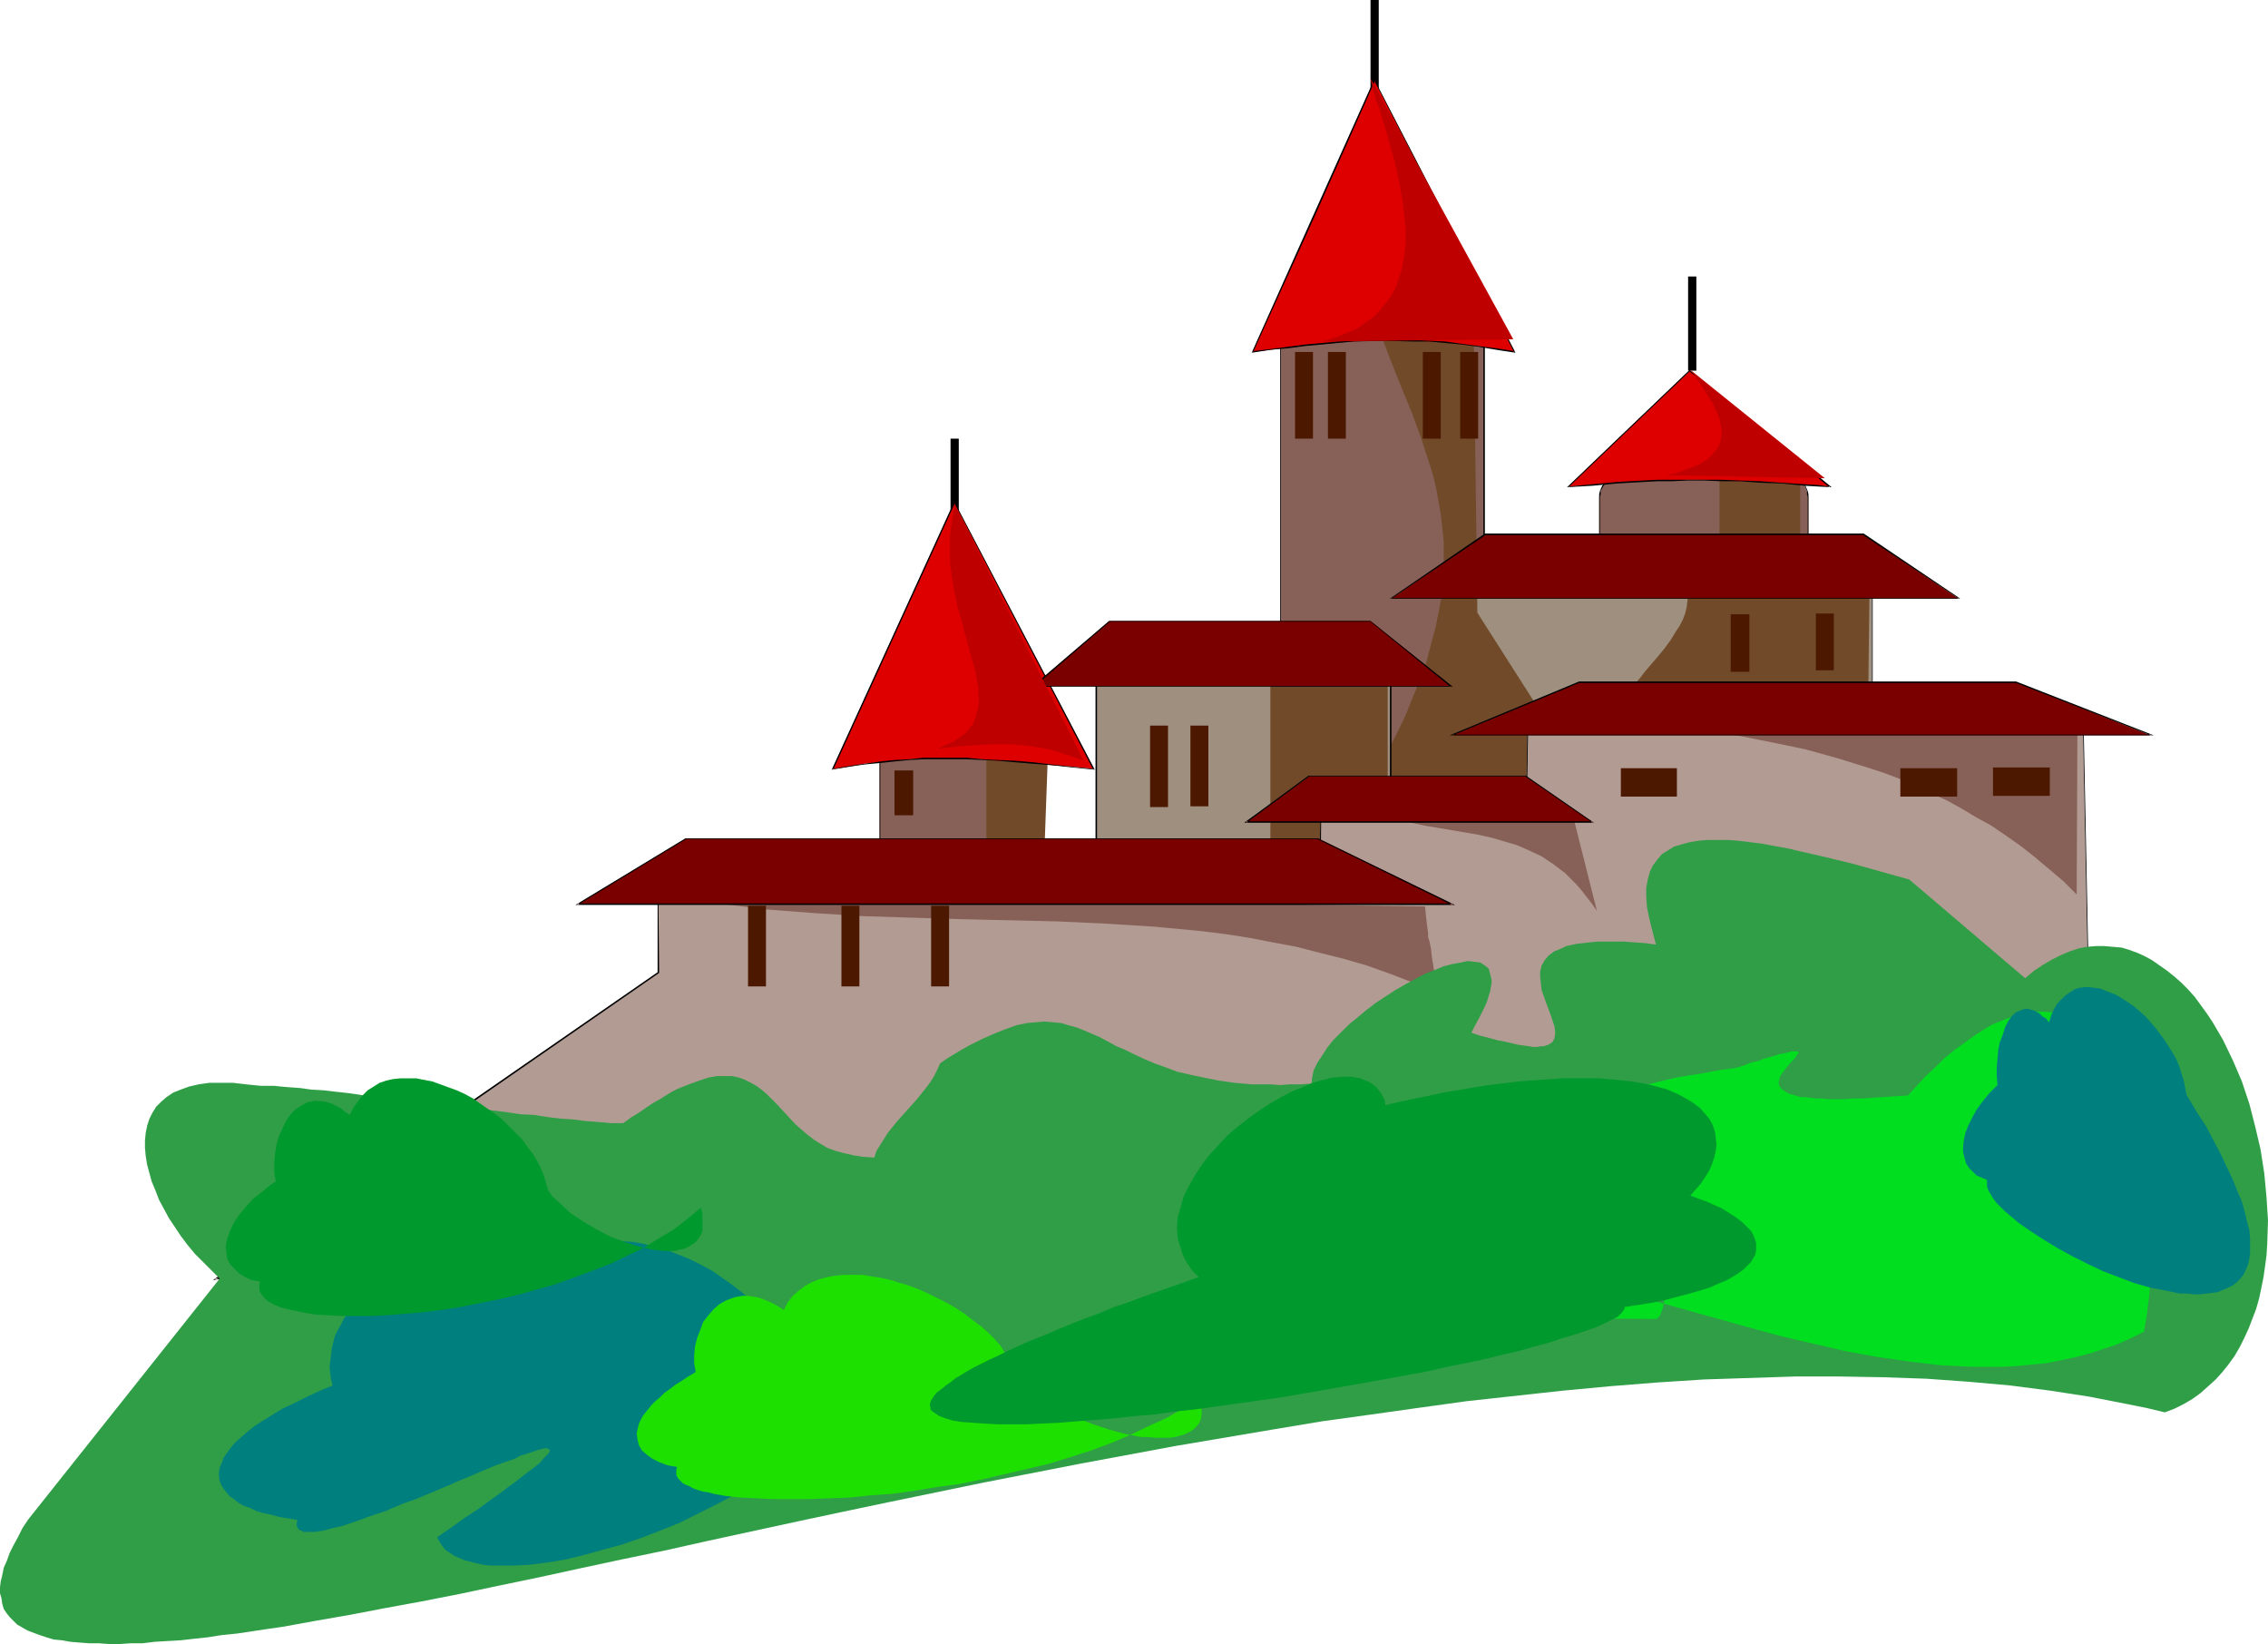 <?xml version="1.0" encoding="UTF-8" standalone="no"?>
<svg
   version="1.0"
   width="129.766mm"
   height="94.055mm"
   id="svg68"
   sodipodi:docname="Castle 51.wmf"
   xmlns:inkscape="http://www.inkscape.org/namespaces/inkscape"
   xmlns:sodipodi="http://sodipodi.sourceforge.net/DTD/sodipodi-0.dtd"
   xmlns="http://www.w3.org/2000/svg"
   xmlns:svg="http://www.w3.org/2000/svg">
  <sodipodi:namedview
     id="namedview68"
     pagecolor="#ffffff"
     bordercolor="#000000"
     borderopacity="0.25"
     inkscape:showpageshadow="2"
     inkscape:pageopacity="0.0"
     inkscape:pagecheckerboard="0"
     inkscape:deskcolor="#d1d1d1"
     inkscape:document-units="mm" />
  <defs
     id="defs1">
    <pattern
       id="WMFhbasepattern"
       patternUnits="userSpaceOnUse"
       width="6"
       height="6"
       x="0"
       y="0" />
  </defs>
  <path
     style="fill:#000000;fill-opacity:1;fill-rule:evenodd;stroke:none"
     d="M 298.152,20.36 V 0 h -1.778 v 20.36 z"
     id="path1" />
  <path
     style="fill:#000000;fill-opacity:1;fill-rule:evenodd;stroke:none"
     d="M 207.333,115.21 V 94.85 h -1.778 v 20.36 z"
     id="path2" />
  <path
     style="fill:#000000;fill-opacity:1;fill-rule:evenodd;stroke:none"
     d="M 366.832,80.146 V 59.786 h -1.778 v 20.36 z"
     id="path3" />
  <path
     style="fill:#876157;fill-opacity:1;fill-rule:evenodd;stroke:none"
     d="m 276.982,66.734 h 43.955 V 204.727 h -43.955 z"
     id="path4" />
  <path
     style="fill:#000000;fill-opacity:1;fill-rule:evenodd;stroke:none"
     d="m 276.982,66.734 v 0.162 h 43.955 l -0.162,-0.162 V 204.727 l 0.162,-0.162 h -43.955 v 0.162 -137.993 h -0.162 V 204.889 h 44.278 V 66.734 h -44.278 z"
     id="path5" />
  <path
     style="fill:#9e8f7f;fill-opacity:1;fill-rule:evenodd;stroke:none"
     d="m 315.604,126.197 h 89.203 v 59.463 h -89.203 z"
     id="path6" />
  <path
     style="fill:#000000;fill-opacity:1;fill-rule:evenodd;stroke:none"
     d="m 315.766,126.197 -0.162,0.162 h 89.203 v -0.162 59.463 -0.162 h -89.203 l 0.162,0.162 v -59.463 l -0.162,-0.162 v 59.786 h 89.365 v -59.786 h -89.365 z"
     id="path7" />
  <path
     style="fill:#876157;fill-opacity:1;fill-rule:evenodd;stroke:none"
     d="m 355.196,101.152 h 26.664 l 1.778,0.162 1.778,0.323 1.454,0.646 1.454,0.808 1.131,0.808 0.808,1.131 0.485,1.131 0.162,0.646 0.162,0.646 v 12.442 l -0.162,0.646 -0.162,0.646 -0.485,1.131 -0.808,1.131 -1.131,0.97 -1.454,0.646 -1.454,0.646 -1.778,0.323 -1.778,0.162 H 355.196 l -1.939,-0.162 -1.616,-0.323 -1.616,-0.646 -1.454,-0.646 -1.131,-0.97 -0.808,-1.131 -0.485,-1.131 -0.162,-0.646 -0.162,-0.646 v -12.442 l 0.162,-0.646 0.162,-0.646 0.485,-1.131 0.808,-1.131 1.131,-0.808 1.454,-0.808 1.616,-0.646 1.616,-0.323 z"
     id="path8" />
  <path
     style="fill:#000000;fill-opacity:1;fill-rule:evenodd;stroke:none"
     d="m 355.196,101.313 h 26.664 l 1.778,0.162 1.778,0.323 h -0.162 l 1.616,0.646 1.454,0.646 0.97,0.97 v 0 l 0.97,0.97 0.485,1.131 v 0 0.646 l 0.162,0.646 v 12.442 l -0.162,0.646 v 0.646 0 l -0.485,1.131 -0.97,0.97 v 0 l -0.97,0.97 -1.454,0.646 -1.616,0.646 h 0.162 l -1.778,0.323 -1.778,0.162 H 355.196 l -1.939,-0.162 -1.616,-0.323 v 0 l -1.616,-0.646 -1.293,-0.646 -1.131,-0.97 v 0 l -0.808,-0.97 -0.646,-1.131 v 0 -0.646 l -0.162,-0.646 v -12.442 l 0.162,-0.646 v -0.646 0 l 0.646,-1.131 0.808,-0.97 v 0 l 1.131,-0.97 1.293,-0.646 1.616,-0.646 v 0 l 1.616,-0.323 1.939,-0.162 v -0.323 l -1.939,0.162 -1.616,0.485 h -0.162 l -1.616,0.485 -1.293,0.808 -1.131,0.97 -0.97,1.131 -0.485,1.131 -0.162,0.646 v 0.646 12.442 0.646 l 0.162,0.646 0.485,1.293 0.97,0.97 1.131,1.131 1.293,0.646 1.616,0.485 h 0.162 l 1.616,0.485 1.939,0.162 h 26.664 l 1.778,-0.162 1.778,-0.485 v 0 l 1.616,-0.485 1.293,-0.646 1.131,-0.97 0.162,-0.162 0.808,-0.97 0.485,-1.293 0.162,-0.646 v -0.646 -12.442 -0.646 l -0.162,-0.646 -0.485,-1.131 -0.97,-1.131 -1.131,-0.97 -1.293,-0.808 -1.616,-0.485 v 0 l -1.778,-0.485 -1.778,-0.162 H 355.196 Z"
     id="path9" />
  <path
     style="fill:#876157;fill-opacity:1;fill-rule:evenodd;stroke:none"
     d="m 190.203,154.959 h 35.229 v 53.808 h -35.229 z"
     id="path10" />
  <path
     style="fill:#000000;fill-opacity:1;fill-rule:evenodd;stroke:none"
     d="m 190.365,154.959 -0.162,0.162 h 35.229 l -0.162,-0.162 v 53.808 l 0.162,-0.162 h -35.229 l 0.162,0.162 v -53.808 h -0.162 v 53.808 h 35.229 v -53.808 h -35.229 z"
     id="path11" />
  <path
     style="fill:#704a29;fill-opacity:1;fill-rule:evenodd;stroke:none"
     d="m 213.312,159.807 h 13.413 l -0.808,22.46 h -12.605 z"
     id="path12" />
  <path
     style="fill:#de0000;fill-opacity:1;fill-rule:evenodd;stroke:none"
     d="m 180.022,166.27 3.555,-0.485 3.394,-0.646 3.394,-0.323 3.07,-0.323 3.232,-0.323 3.07,-0.162 h 6.141 3.232 l 3.232,0.162 3.555,0.323 3.555,0.162 3.878,0.323 4.202,0.485 4.363,0.323 4.686,0.485 -30.219,-57.686 z"
     id="path13" />
  <path
     style="fill:#000000;fill-opacity:1;fill-rule:evenodd;stroke:none"
     d="m 179.861,166.432 3.717,-0.646 3.394,-0.485 3.394,-0.323 3.07,-0.323 3.232,-0.323 3.07,-0.162 h 6.141 3.232 l 3.232,0.162 3.555,0.162 3.555,0.323 3.878,0.323 4.202,0.323 4.363,0.485 4.848,0.485 -30.381,-58.009 -26.502,58.009 h 0.323 l 26.341,-57.686 h -0.162 l 30.058,57.686 0.162,-0.162 -4.686,-0.485 -4.363,-0.485 -4.202,-0.485 -3.878,-0.323 -3.555,-0.162 -3.555,-0.162 -3.232,-0.323 h -3.232 -6.141 l -3.07,0.323 -3.232,0.162 -3.07,0.323 -3.394,0.485 -3.394,0.485 -3.555,0.646 0.162,0.162 z"
     id="path14" />
  <path
     style="fill:#704a29;fill-opacity:1;fill-rule:evenodd;stroke:none"
     d="m 318.675,70.128 -22.301,-3.878 2.262,6.14 2.262,5.979 2.262,5.655 1.131,2.747 1.131,2.747 1.939,5.332 1.778,5.494 0.808,2.585 0.646,2.747 0.485,2.747 0.485,2.747 0.323,2.909 0.323,2.909 v 2.909 3.07 l -0.162,3.07 -0.323,3.07 -0.646,3.393 -0.646,3.232 -0.97,3.555 -0.97,3.716 -1.293,3.716 -1.616,3.878 -1.616,4.04 -1.939,4.04 -2.262,4.363 -2.424,4.524 46.379,2.909 -24.24,-37.972 z"
     id="path15" />
  <path
     style="fill:#9e8f7f;fill-opacity:1;fill-rule:evenodd;stroke:none"
     d="m 237.067,144.133 h 63.67 v 51.222 h -63.67 z"
     id="path16" />
  <path
     style="fill:#000000;fill-opacity:1;fill-rule:evenodd;stroke:none"
     d="m 237.229,144.133 -0.162,0.162 h 63.67 l -0.162,-0.162 v 51.222 l 0.162,-0.162 h -63.67 l 0.162,0.162 v -51.222 h -0.323 v 51.222 h 63.994 v -51.222 h -63.994 z"
     id="path17" />
  <path
     style="fill:#704a29;fill-opacity:1;fill-rule:evenodd;stroke:none"
     d="m 365.054,127.005 v 1.454 l -0.162,1.616 -0.162,1.293 -0.323,1.293 -0.485,1.293 -0.646,1.293 -0.97,1.454 -0.97,1.616 -1.293,1.777 -1.454,1.777 -0.97,1.131 -0.97,1.131 -0.97,1.131 -0.97,1.293 -1.293,1.454 -0.485,0.646 -0.646,0.646 -1.454,1.616 -1.293,1.616 -1.616,1.616 -0.808,0.97 -0.808,0.97 -1.616,1.939 -1.939,2.101 61.246,-9.695 0.323,-26.661 z"
     id="path18" />
  <path
     style="fill:#704a29;fill-opacity:1;fill-rule:evenodd;stroke:none"
     d="m 371.841,103.252 h 17.453 v 12.765 h -17.453 z"
     id="path19" />
  <path
     style="fill:#7a0000;fill-opacity:1;fill-rule:evenodd;stroke:none"
     d="m 300.899,129.429 20.362,-13.896 h 81.608 l 20.685,13.896 z"
     id="path20" />
  <path
     style="fill:#000000;fill-opacity:1;fill-rule:evenodd;stroke:none"
     d="m 300.899,129.267 v 0.162 l 20.362,-13.735 v 0 h 81.608 v 0 l 20.685,13.735 v -0.162 H 300.899 l -0.323,0.162 h 123.301 l -20.846,-14.058 h -81.931 l -20.523,14.058 z"
     id="path21" />
  <path
     style="fill:#704a29;fill-opacity:1;fill-rule:evenodd;stroke:none"
     d="m 274.72,148.011 h 25.371 v 35.064 h -25.371 z"
     id="path22" />
  <path
     style="fill:#7a0000;fill-opacity:1;fill-rule:evenodd;stroke:none"
     d="m 223.493,148.334 16.483,-14.058 h 56.398 l 17.453,14.058 z"
     id="path23" />
  <path
     style="fill:#000000;fill-opacity:1;fill-rule:evenodd;stroke:none"
     d="m 223.493,148.334 0.162,0.162 16.322,-14.058 v 0 h 56.398 v 0 l 17.291,14.058 0.162,-0.162 h -90.334 l -0.323,0.162 h 90.981 l -17.776,-14.219 h -56.56 l -16.645,14.219 z"
     id="path24" />
  <path
     style="fill:#4c1900;fill-opacity:1;fill-rule:evenodd;stroke:none"
     d="m 161.923,202.627 h -4.04 v 12.442 h 4.04 z"
     id="path25" />
  <path
     style="fill:#4c1900;fill-opacity:1;fill-rule:evenodd;stroke:none"
     d="m 260.337,202.627 h -3.878 v 12.442 h 3.878 z"
     id="path26" />
  <path
     style="fill:#4c1900;fill-opacity:1;fill-rule:evenodd;stroke:none"
     d="m 396.566,132.661 h -3.878 v 12.28 h 3.878 z"
     id="path27" />
  <path
     style="fill:#4c1900;fill-opacity:1;fill-rule:evenodd;stroke:none"
     d="m 378.305,132.822 h -4.04 v 12.442 h 4.04 z"
     id="path28" />
  <path
     style="fill:#4c1900;fill-opacity:1;fill-rule:evenodd;stroke:none"
     d="m 252.581,156.898 h -3.878 v 17.613 h 3.878 z"
     id="path29" />
  <path
     style="fill:#4c1900;fill-opacity:1;fill-rule:evenodd;stroke:none"
     d="m 261.307,156.898 h -3.878 v 17.451 h 3.878 z"
     id="path30" />
  <path
     style="fill:#4c1900;fill-opacity:1;fill-rule:evenodd;stroke:none"
     d="m 197.475,166.593 h -4.04 v 9.695 h 4.04 z"
     id="path31" />
  <path
     style="fill:#4c1900;fill-opacity:1;fill-rule:evenodd;stroke:none"
     d="m 191.819,202.627 h -3.878 v 12.442 h 3.878 z"
     id="path32" />
  <path
     style="fill:#4c1900;fill-opacity:1;fill-rule:evenodd;stroke:none"
     d="m 174.366,202.627 h -3.878 v 12.442 h 3.878 z"
     id="path33" />
  <path
     style="fill:#4c1900;fill-opacity:1;fill-rule:evenodd;stroke:none"
     d="m 283.931,76.106 h -3.878 v 18.744 h 3.878 z"
     id="path34" />
  <path
     style="fill:#4c1900;fill-opacity:1;fill-rule:evenodd;stroke:none"
     d="m 291.041,76.106 h -3.878 v 18.744 h 3.878 z"
     id="path35" />
  <path
     style="fill:#4c1900;fill-opacity:1;fill-rule:evenodd;stroke:none"
     d="m 311.564,76.106 h -3.878 v 18.744 h 3.878 z"
     id="path36" />
  <path
     style="fill:#4c1900;fill-opacity:1;fill-rule:evenodd;stroke:none"
     d="m 319.644,76.106 h -3.878 v 18.744 h 3.878 z"
     id="path37" />
  <path
     style="fill:#de0000;fill-opacity:1;fill-rule:evenodd;stroke:none"
     d="m 270.841,76.106 4.04,-0.485 3.717,-0.485 3.717,-0.485 3.555,-0.323 3.394,-0.323 3.394,-0.162 6.464,-0.323 6.626,0.162 3.394,0.162 3.394,0.162 3.555,0.485 3.555,0.323 3.878,0.646 4.04,0.646 -30.381,-58.817 -13.09,29.408 z"
     id="path38" />
  <path
     style="fill:#000000;fill-opacity:1;fill-rule:evenodd;stroke:none"
     d="m 270.68,76.268 4.202,-0.646 3.717,-0.323 3.717,-0.485 3.555,-0.323 3.394,-0.323 3.394,-0.323 6.464,-0.162 6.626,0.162 h 3.394 l 3.394,0.323 3.555,0.323 3.555,0.485 3.878,0.646 4.202,0.646 -30.542,-59.14 -13.251,29.57 -13.251,29.57 0.323,-0.162 13.251,-29.247 13.09,-29.408 h -0.162 l 30.219,58.655 0.162,-0.162 -4.04,-0.646 -3.878,-0.485 -3.555,-0.485 -3.555,-0.485 -3.394,-0.162 -3.394,-0.162 h -6.626 l -6.464,0.162 -3.394,0.162 -3.394,0.323 -3.555,0.323 -3.717,0.485 -3.717,0.485 -4.04,0.485 0.162,0.162 z"
     id="path39" />
  <path
     style="fill:#bf0000;fill-opacity:1;fill-rule:evenodd;stroke:none"
     d="m 296.374,16.966 0.323,1.454 0.323,1.454 0.323,0.808 0.162,0.808 0.646,1.616 1.131,3.716 1.131,3.878 1.131,4.04 0.97,4.363 0.808,4.363 0.485,4.363 0.162,2.101 v 2.262 l -0.162,2.101 -0.323,1.939 -0.323,1.939 -0.646,1.939 -0.646,1.939 -0.97,1.777 -1.131,1.616 -1.293,1.616 -1.454,1.454 -1.778,1.293 -1.939,1.293 -2.262,0.97 -2.424,0.97 -2.747,0.808 41.37,-0.485 z"
     id="path40" />
  <path
     style="fill:#de0000;fill-opacity:1;fill-rule:evenodd;stroke:none"
     d="m 339.198,105.191 5.171,-0.323 5.333,-0.485 2.747,-0.162 2.909,-0.162 3.07,-0.162 h 3.07 l 3.394,-0.162 h 3.555 l 3.878,0.162 4.04,0.162 4.363,0.162 4.525,0.162 5.01,0.485 2.747,0.162 2.747,0.162 -30.381,-25.046 -13.09,12.442 z"
     id="path41" />
  <path
     style="fill:#000000;fill-opacity:1;fill-rule:evenodd;stroke:none"
     d="m 338.875,105.353 5.494,-0.323 5.333,-0.485 2.747,-0.162 2.909,-0.162 3.07,-0.162 h 3.07 l 3.394,-0.162 h 3.555 l 3.878,0.162 h 4.04 l 4.363,0.323 4.525,0.162 5.01,0.485 2.747,0.162 3.07,0.162 -30.704,-25.369 -26.502,25.369 h 0.323 l 26.341,-25.207 -0.162,0.162 30.219,25.046 0.162,-0.162 -2.747,-0.323 -2.747,-0.162 -5.01,-0.323 -4.525,-0.323 -4.363,-0.162 -4.04,-0.162 h -3.878 -3.555 -3.394 -3.07 l -3.07,0.162 -2.909,0.162 -2.747,0.162 -5.333,0.485 -5.171,0.485 v 0.162 z"
     id="path42" />
  <path
     style="fill:#bf0000;fill-opacity:1;fill-rule:evenodd;stroke:none"
     d="m 365.539,79.984 0.97,1.293 0.97,1.454 0.97,1.454 0.97,1.616 0.97,1.454 0.808,1.777 0.646,1.616 0.323,1.616 0.162,1.616 -0.162,0.808 -0.162,0.808 -0.162,0.646 -0.485,0.808 -0.485,0.646 -0.646,0.646 -0.646,0.808 -0.97,0.646 -0.97,0.646 -1.131,0.485 -1.454,0.485 -1.454,0.646 -1.616,0.485 -1.778,0.323 34.421,0.646 z"
     id="path43" />
  <path
     style="fill:#b29b93;fill-opacity:1;fill-rule:evenodd;stroke:none"
     d="m 450.379,154.959 -120.069,1.293 -0.323,19.875 h -44.44 l -0.162,15.997 -143.177,0.97 0.162,17.29 -95.829,66.249 405.131,-57.686 z"
     id="path44" />
  <path
     style="fill:#000000;fill-opacity:1;fill-rule:evenodd;stroke:none"
     d="m 450.54,154.798 -120.23,1.293 -0.323,20.036 v -0.162 h -44.44 l -0.323,16.158 0.162,-0.162 -143.177,0.97 v 17.451 -0.162 l -96.152,66.573 405.777,-57.847 -1.293,-64.149 -0.162,0.162 1.293,63.987 v -0.162 l -405.131,57.686 0.162,0.323 95.829,-66.411 -0.162,-17.29 -0.162,0.162 143.339,-1.131 0.162,-15.997 h -0.162 44.602 l 0.323,-19.875 h -0.162 l 120.069,-1.131 v -0.162 z"
     id="path45" />
  <path
     style="fill:#bf0000;fill-opacity:1;fill-rule:evenodd;stroke:none"
     d="m 206.525,109.231 -0.485,2.262 -0.323,2.262 -0.323,2.424 v 2.262 2.101 l 0.162,2.101 0.646,4.363 0.808,4.04 1.131,3.878 0.485,1.939 0.485,1.777 0.97,3.555 0.97,3.393 0.162,1.454 0.323,1.616 v 1.454 l 0.162,1.454 -0.162,1.293 -0.323,1.293 -0.323,1.131 -0.485,1.293 -0.808,0.97 -0.97,1.131 -1.131,0.808 -1.454,0.97 -1.616,0.646 -1.778,0.808 4.363,-0.485 4.04,-0.323 3.878,-0.162 h 3.717 l 3.717,0.323 1.939,0.323 1.939,0.323 1.939,0.485 1.939,0.646 2.101,0.646 2.101,0.808 z"
     id="path46" />
  <path
     style="fill:#876157;fill-opacity:1;fill-rule:evenodd;stroke:none"
     d="m 302.353,177.096 h 37.976 l 5.01,19.875 -1.131,-1.616 -1.131,-1.454 -1.131,-1.454 -1.131,-1.293 -1.293,-1.293 -1.131,-1.131 -1.293,-0.97 -1.293,-0.97 -2.424,-1.616 -2.747,-1.293 -2.586,-1.131 -2.747,-0.808 -2.747,-0.808 -2.909,-0.646 -5.656,-0.97 -5.818,-0.97 -2.909,-0.646 z"
     id="path47" />
  <path
     style="fill:#876157;fill-opacity:1;fill-rule:evenodd;stroke:none"
     d="m 144.955,193.578 163.216,2.424 0.162,1.777 0.162,1.454 0.162,1.293 0.162,1.131 v 0.97 l 0.323,0.97 0.323,1.616 0.162,1.616 0.162,0.97 0.162,0.97 0.162,1.131 0.162,1.293 0.162,1.616 0.162,1.777 -5.01,-2.101 -5.01,-1.939 -5.01,-1.777 -5.01,-1.454 -5.171,-1.293 -5.01,-1.293 -5.171,-0.97 -5.01,-0.97 -5.171,-0.808 -5.171,-0.646 -10.342,-0.97 -10.342,-0.646 -10.504,-0.485 -21.008,-0.485 -10.504,-0.323 -10.342,-0.323 -10.504,-0.646 -10.504,-0.808 -5.171,-0.646 -5.333,-0.646 -5.171,-0.808 z"
     id="path48" />
  <path
     style="fill:#7a0000;fill-opacity:1;fill-rule:evenodd;stroke:none"
     d="m 269.548,177.743 13.574,-9.857 h 46.864 l 14.382,9.857 z"
     id="path49" />
  <path
     style="fill:#000000;fill-opacity:1;fill-rule:evenodd;stroke:none"
     d="m 269.548,177.581 v 0.323 l 13.574,-10.018 v 0 h 46.864 -0.162 l 14.544,10.018 v -0.323 H 269.548 l -0.485,0.323 h 75.629 l -14.706,-10.18 h -47.026 l -13.898,10.18 z"
     id="path50" />
  <path
     style="fill:#876157;fill-opacity:1;fill-rule:evenodd;stroke:none"
     d="m 339.36,153.99 15.19,1.939 7.272,0.97 7.434,1.131 7.11,1.131 7.272,1.454 6.949,1.454 6.949,1.939 6.787,2.101 3.394,1.131 3.394,1.293 3.394,1.454 3.232,1.616 3.232,1.454 3.232,1.777 3.232,1.939 3.232,1.777 3.07,2.101 3.232,2.262 3.07,2.424 3.07,2.585 3.07,2.585 2.909,2.909 0.162,-36.518 z"
     id="path51" />
  <path
     style="fill:#7a0000;fill-opacity:1;fill-rule:evenodd;stroke:none"
     d="m 314.15,158.999 27.31,-11.472 h 94.536 l 29.088,11.472 z"
     id="path52" />
  <path
     style="fill:#000000;fill-opacity:1;fill-rule:evenodd;stroke:none"
     d="m 314.15,158.837 v 0.162 l 27.31,-11.311 v 0 h 94.536 v 0 l 29.088,11.311 v -0.162 H 314.15 l -0.646,0.162 h 152.227 l -29.734,-11.634 h -94.536 l -27.957,11.634 z"
     id="path53" />
  <path
     style="fill:#7a0000;fill-opacity:1;fill-rule:evenodd;stroke:none"
     d="m 124.917,195.517 23.432,-14.219 h 136.713 l 29.088,14.219 z"
     id="path54" />
  <path
     style="fill:#000000;fill-opacity:1;fill-rule:evenodd;stroke:none"
     d="m 124.917,195.355 v 0.323 l 23.432,-14.219 v 0 h 136.713 -0.162 l 29.088,14.219 0.162,-0.323 H 124.917 l -0.485,0.323 H 314.635 L 285.062,181.297 H 148.187 l -23.755,14.381 z"
     id="path55" />
  <path
     style="fill:#4c1900;fill-opacity:1;fill-rule:evenodd;stroke:none"
     d="m 165.64,195.84 h -3.878 v 17.451 h 3.878 z"
     id="path56" />
  <path
     style="fill:#4c1900;fill-opacity:1;fill-rule:evenodd;stroke:none"
     d="m 185.84,195.84 h -3.878 v 17.451 h 3.878 z"
     id="path57" />
  <path
     style="fill:#4c1900;fill-opacity:1;fill-rule:evenodd;stroke:none"
     d="m 205.232,195.84 h -3.878 v 17.451 h 3.878 z"
     id="path58" />
  <path
     style="fill:#309e47;fill-opacity:1;fill-rule:evenodd;stroke:none"
     d="m 437.935,211.514 -25.048,-21.329 -12.12,-3.393 -5.979,-1.454 -5.656,-1.293 -2.747,-0.646 -2.747,-0.485 -2.586,-0.485 -2.586,-0.323 -2.586,-0.323 -2.262,-0.162 h -2.262 -2.101 l -1.939,0.162 -1.939,0.323 -1.778,0.485 -1.616,0.485 -1.293,0.808 -1.293,0.808 -0.97,1.131 -0.97,1.293 -0.646,1.293 -0.485,1.777 -0.323,1.777 v 1.939 l 0.162,2.262 0.485,2.424 0.646,2.585 0.808,3.07 -2.424,-0.323 -2.424,-0.162 -2.101,-0.162 h -2.101 -1.778 -1.778 l -1.616,0.162 -1.454,0.162 -1.454,0.162 -2.262,0.485 -0.97,0.485 -0.808,0.323 -0.808,0.323 -0.646,0.485 -0.646,0.485 -0.808,0.97 -0.646,1.131 -0.323,1.293 v 1.293 l 0.162,1.293 0.162,1.454 0.97,2.747 0.97,2.585 0.808,2.424 0.162,0.97 v 0.97 l -0.162,0.808 -0.485,0.808 -0.323,0.162 -0.485,0.323 -0.485,0.162 -0.485,0.162 h -0.646 l -0.808,0.162 h -0.97 l -0.808,-0.162 -1.131,-0.162 -1.293,-0.162 -1.293,-0.323 -1.454,-0.323 -1.616,-0.323 -1.778,-0.485 -1.939,-0.485 -1.939,-0.646 0.808,-1.616 0.808,-1.454 0.646,-1.293 0.646,-1.293 0.485,-1.131 0.323,-1.131 0.323,-0.97 0.162,-0.97 0.162,-0.808 v -0.808 l -0.162,-0.646 -0.162,-0.646 -0.162,-0.646 -0.162,-0.485 -0.808,-0.646 -0.97,-0.646 -1.293,-0.162 -1.454,-0.162 -1.454,0.323 -1.778,0.323 -1.939,0.485 -1.939,0.808 -2.101,0.808 -2.101,1.131 -2.101,1.131 -2.262,1.293 -4.202,2.747 -2.101,1.616 -1.939,1.616 -1.778,1.454 -1.778,1.777 -1.616,1.616 -1.293,1.616 -1.131,1.777 -0.97,1.454 -0.808,1.616 -0.323,1.454 -0.162,1.454 -2.262,0.162 h -2.424 l -2.101,0.162 -2.101,-0.162 h -4.04 l -3.717,-0.323 -3.394,-0.485 -3.232,-0.646 -3.07,-0.646 -2.747,-0.646 -2.586,-0.97 -2.262,-0.808 -2.262,-0.97 -2.101,-0.97 -1.939,-0.97 -1.939,-0.808 -3.555,-1.939 -3.394,-1.454 -1.616,-0.646 -1.778,-0.485 -1.616,-0.485 -1.778,-0.162 -1.778,-0.162 -1.939,0.162 -1.939,0.162 -2.262,0.485 -2.262,0.808 -2.424,0.97 -2.586,1.131 -2.909,1.454 -1.454,0.808 -1.616,0.97 -1.616,0.97 -1.616,1.131 -0.646,1.454 -0.646,1.293 -0.808,1.293 -0.97,1.293 -1.939,2.424 -4.202,4.686 -2.101,2.585 -0.808,1.293 -0.808,1.293 -0.808,1.293 -0.485,1.454 -2.424,-0.162 -2.101,-0.323 -2.101,-0.485 -1.778,-0.485 -1.778,-0.646 -1.616,-0.97 -1.293,-0.808 -1.454,-1.131 -2.424,-2.101 -2.101,-2.262 -2.101,-2.262 -2.101,-2.101 -1.131,-0.97 -1.131,-0.808 -1.131,-0.646 -1.293,-0.646 -1.293,-0.485 -1.454,-0.323 h -1.616 -1.778 l -1.778,0.323 -1.939,0.646 -2.262,0.808 -2.424,0.97 -1.293,0.646 -1.293,0.808 -1.293,0.808 -1.454,0.808 -1.454,0.97 -1.616,1.131 -1.616,0.97 -1.778,1.293 h -0.162 -1.293 -1.293 l -1.616,-0.162 -1.939,-0.162 -2.101,-0.162 -2.424,-0.323 -2.586,-0.162 -2.747,-0.323 -3.07,-0.485 -3.07,-0.162 -3.232,-0.485 -6.787,-0.808 -13.736,-1.616 -6.787,-0.808 -3.07,-0.323 -3.232,-0.485 -2.909,-0.323 -2.747,-0.323 -2.747,-0.162 -2.262,-0.323 -2.262,-0.162 -1.939,-0.162 -1.454,-0.162 h -1.293 -1.454 -0.162 l -3.232,-0.323 -2.747,-0.323 h -2.747 -2.424 l -2.262,0.323 -2.101,0.485 -1.778,0.646 -1.616,0.646 -1.454,0.97 -1.131,0.97 -1.131,1.131 -0.808,1.293 -0.646,1.293 -0.485,1.454 -0.323,1.616 -0.162,1.616 v 1.616 l 0.162,1.777 0.323,1.939 0.485,1.777 0.485,1.777 0.808,1.939 0.808,2.101 0.97,1.777 1.131,2.101 1.293,1.939 1.293,1.939 1.454,1.939 1.616,1.939 1.778,1.777 1.778,1.777 1.778,1.777 -41.37,52.03 -1.293,1.939 -0.97,1.939 -0.97,1.777 -0.808,1.616 -0.646,1.777 -0.646,1.454 -0.323,1.616 -0.323,1.293 L 0,343.205 v 1.293 l 0.323,1.131 0.162,1.131 0.323,1.131 0.646,0.97 0.646,0.808 0.808,0.808 0.808,0.808 1.131,0.646 1.131,0.646 1.293,0.485 1.293,0.485 1.454,0.485 1.616,0.485 1.778,0.162 1.778,0.323 1.939,0.162 2.101,0.162 h 2.101 l 2.262,0.162 h 2.262 l 2.424,-0.162 h 2.586 l 2.586,-0.323 2.747,-0.162 2.909,-0.162 2.747,-0.323 3.07,-0.323 3.07,-0.485 3.232,-0.323 3.232,-0.485 3.232,-0.485 3.394,-0.485 7.11,-1.293 7.434,-1.293 7.595,-1.454 7.918,-1.454 8.242,-1.616 8.403,-1.777 8.565,-1.777 8.888,-1.939 9.05,-1.939 9.373,-1.939 9.373,-2.101 9.696,-2.101 9.696,-2.101 9.858,-2.101 10.019,-2.101 10.181,-2.101 10.181,-2.101 20.685,-4.04 20.846,-3.878 21.008,-3.555 10.666,-1.777 10.504,-1.454 10.342,-1.454 10.504,-1.454 10.342,-1.131 10.342,-1.131 10.342,-0.97 10.181,-0.808 10.019,-0.646 9.858,-0.323 9.858,-0.323 h 9.696 l 9.373,0.162 9.373,0.323 9.05,0.646 9.05,0.808 8.726,1.131 8.403,1.293 8.242,1.616 4.04,0.808 4.04,0.97 2.101,-0.808 1.939,-0.97 1.939,-1.131 1.778,-1.293 1.616,-1.454 1.616,-1.454 1.454,-1.616 1.293,-1.616 1.293,-1.777 1.131,-1.939 0.97,-1.939 0.97,-2.101 0.808,-2.101 0.808,-2.101 0.646,-2.262 0.485,-2.262 0.485,-2.424 0.323,-2.262 0.323,-2.424 0.162,-2.585 0.162,-5.009 -0.323,-5.009 -0.485,-5.171 -0.808,-5.171 -1.131,-4.848 -1.293,-5.009 -1.616,-4.848 -1.939,-4.524 -2.101,-4.363 -1.131,-1.939 -1.131,-1.939 -1.293,-1.939 -1.293,-1.777 -1.293,-1.777 -1.454,-1.616 -1.454,-1.454 -1.454,-1.293 -1.616,-1.293 -1.616,-1.131 -1.616,-1.131 -1.454,-0.808 -1.778,-0.808 -1.778,-0.646 -1.616,-0.485 -1.939,-0.162 -1.778,-0.162 h -1.778 l -1.939,0.162 -1.778,0.323 -1.939,0.646 -1.939,0.808 -1.939,0.97 -1.939,1.131 -1.939,1.293 z"
     id="path59" />
  <path
     style="fill:#4c1900;fill-opacity:1;fill-rule:evenodd;stroke:none"
     d="m 443.268,165.947 h -12.282 v 6.14 h 12.282 z"
     id="path60" />
  <path
     style="fill:#4c1900;fill-opacity:1;fill-rule:evenodd;stroke:none"
     d="m 423.23,166.109 h -12.282 v 6.14 h 12.282 z"
     id="path61" />
  <path
     style="fill:#4c1900;fill-opacity:1;fill-rule:evenodd;stroke:none"
     d="M 362.63,166.109 H 350.51 v 6.14 h 12.12 z"
     id="path62" />
  <path
     style="fill:#00de1f;fill-opacity:1;fill-rule:evenodd;stroke:none"
     d="m 412.564,236.882 -2.747,0.162 -2.424,0.162 -2.424,0.162 -2.262,0.162 h -2.101 l -1.778,0.162 h -3.394 l -1.454,-0.162 h -1.293 l -1.293,-0.162 -1.131,-0.162 h -0.97 l -0.97,-0.323 -0.646,-0.162 -0.646,-0.162 -0.646,-0.323 -0.485,-0.323 -0.646,-0.485 -0.485,-0.646 -0.162,-0.646 0.162,-0.646 0.162,-0.808 0.485,-0.646 0.485,-0.646 1.131,-1.454 1.131,-1.131 0.323,-0.485 0.323,-0.485 0.162,-0.162 -0.162,-0.323 h -0.323 -0.646 -0.485 l -0.485,0.162 -0.646,0.162 -0.808,0.162 -0.808,0.162 -0.97,0.323 -1.131,0.323 -1.131,0.323 -1.293,0.485 -1.454,0.323 -1.616,0.646 -1.616,0.485 -3.555,0.485 -3.394,0.646 -3.07,0.485 -2.909,0.485 -2.747,0.646 -2.586,0.646 -2.262,0.646 -2.101,0.646 -1.939,0.646 -1.778,0.808 -1.616,0.646 -1.616,0.808 -1.131,0.808 -1.293,0.646 -0.97,0.97 -0.808,0.646 -0.808,0.808 -0.485,0.97 -0.646,0.808 -0.323,0.97 -0.162,0.808 -0.162,0.808 v 0.97 0.97 l 0.485,1.777 0.646,1.939 0.97,1.939 1.293,1.939 1.454,1.939 1.616,1.939 3.394,3.878 3.394,3.878 1.616,1.939 1.616,1.939 1.293,1.777 1.131,1.777 0.97,1.777 0.646,1.777 0.323,1.616 v 0.97 l -0.162,0.646 -0.162,0.808 -0.323,0.808 -0.323,0.808 -0.646,0.646 -89.688,-0.646 1.778,-2.101 1.778,-1.939 1.939,-1.616 1.939,-1.454 2.101,-1.454 2.101,-1.131 2.262,-1.131 2.262,-0.808 2.424,-0.808 2.424,-0.646 2.586,-0.485 2.586,-0.323 2.747,-0.323 2.586,-0.162 h 2.909 l 2.747,0.162 2.909,0.162 2.909,0.323 3.07,0.323 3.07,0.323 6.141,1.131 6.464,1.454 6.464,1.454 6.626,1.777 6.787,1.939 6.949,1.939 13.898,3.878 6.949,1.939 7.11,1.939 6.949,1.616 6.949,1.616 7.11,1.293 6.787,0.97 6.787,0.808 3.394,0.162 3.394,0.162 h 3.232 3.394 l 3.232,-0.162 3.07,-0.323 3.232,-0.323 3.232,-0.646 3.07,-0.646 3.07,-0.808 2.909,-0.97 2.909,-0.97 2.909,-1.293 2.909,-1.454 0.646,-3.878 0.485,-3.878 0.323,-4.04 0.323,-4.04 v -4.04 -4.04 l -0.162,-3.878 -0.323,-4.04 -0.485,-3.878 -0.485,-3.716 -0.808,-3.716 -0.97,-3.555 -0.97,-3.232 -1.293,-3.232 -1.131,-2.909 -1.616,-2.585 -1.616,-2.585 -1.778,-2.101 -1.939,-1.777 -0.97,-0.97 -0.97,-0.646 -1.131,-0.646 -1.131,-0.485 -1.293,-0.485 -1.131,-0.323 -1.293,-0.323 -1.293,-0.162 h -1.293 -1.454 l -1.293,0.162 -1.454,0.323 -1.616,0.485 -1.454,0.485 -1.616,0.646 -1.616,0.646 -1.616,0.97 -1.778,1.131 -1.616,1.131 -1.778,1.293 -1.778,1.293 -1.939,1.616 -1.778,1.777 -2.101,1.939 -1.778,1.939 z"
     id="path63" />
  <path
     style="fill:#007f7f;fill-opacity:1;fill-rule:evenodd;stroke:none"
     d="m 64.317,328.662 -1.939,-0.323 -1.939,-0.323 -1.778,-0.485 -1.616,-0.323 -1.616,-0.485 -1.293,-0.646 -1.454,-0.485 -1.131,-0.646 -0.97,-0.808 -0.97,-0.646 -0.646,-0.808 -0.646,-0.808 -0.485,-0.808 -0.323,-0.808 -0.162,-0.97 v -0.97 l 0.162,-0.97 0.485,-1.131 0.323,-0.97 0.808,-1.131 0.808,-1.131 0.97,-1.131 1.293,-1.131 1.293,-1.131 1.616,-1.293 1.778,-1.131 2.101,-1.293 2.101,-1.293 2.424,-1.131 2.586,-1.293 2.747,-1.293 3.07,-1.293 -0.323,-1.293 -0.162,-1.293 -0.162,-1.454 0.162,-1.293 0.162,-1.293 0.162,-1.454 0.323,-1.293 0.323,-1.293 0.646,-1.293 0.646,-1.131 0.646,-1.293 0.808,-1.131 0.97,-1.131 0.97,-0.97 1.131,-0.97 1.131,-0.97 1.293,-0.808 1.293,-0.646 1.454,-0.808 1.454,-0.485 1.616,-0.485 1.616,-0.323 1.778,-0.162 1.778,-0.162 h 1.939 l 1.939,0.162 1.939,0.323 2.262,0.323 2.101,0.485 2.101,0.808 2.262,0.808 2.424,1.131 1.616,-2.262 1.778,-1.939 1.939,-1.616 1.939,-1.616 2.101,-1.293 2.262,-0.97 2.262,-0.808 2.262,-0.646 2.424,-0.485 2.424,-0.162 2.424,-0.162 2.424,0.162 2.586,0.162 2.424,0.485 2.424,0.646 2.424,0.646 2.424,0.97 2.424,0.97 2.262,1.131 2.424,1.293 2.101,1.454 2.101,1.454 2.101,1.616 1.939,1.616 1.778,1.777 1.616,1.939 1.616,1.939 1.454,1.939 1.293,2.101 1.131,2.101 0.808,2.101 0.808,2.262 1.131,0.808 0.808,0.808 0.808,0.97 0.646,0.808 0.485,0.97 0.323,0.97 0.162,0.97 v 1.131 l -0.162,0.97 -0.162,0.97 -0.485,1.131 -0.323,1.131 -0.646,0.97 -0.808,1.131 -0.808,0.97 -0.97,1.131 -1.131,1.131 -1.131,1.131 -2.424,2.101 -3.07,2.101 -3.07,2.101 -3.394,2.101 -3.717,1.939 -3.878,1.939 -3.878,1.939 -4.04,1.616 -4.202,1.616 -4.202,1.454 -4.202,1.131 -4.04,1.131 -4.04,0.97 -3.878,0.646 -3.878,0.485 -3.555,0.162 h -3.232 -1.616 l -1.454,-0.162 -1.454,-0.323 -1.293,-0.323 -1.293,-0.323 -1.131,-0.485 -1.131,-0.485 -0.97,-0.646 -0.97,-0.646 -0.646,-0.808 -0.646,-0.97 -0.485,-0.97 3.07,-2.101 2.909,-2.101 2.747,-1.777 2.424,-1.777 2.262,-1.616 1.939,-1.454 1.778,-1.293 1.616,-1.293 1.293,-0.97 1.293,-0.97 0.97,-0.808 0.646,-0.808 0.646,-0.646 0.485,-0.485 0.162,-0.323 0.162,-0.323 -0.162,-0.162 -0.162,-0.162 -0.323,-0.162 h -0.485 l -0.646,0.162 -0.646,0.162 -0.97,0.323 -0.97,0.323 -0.97,0.323 -1.131,0.323 -1.131,0.646 -1.454,0.485 -2.747,0.97 -3.07,1.293 -3.394,1.454 -1.616,0.646 -1.778,0.808 -6.949,2.909 -3.555,1.293 -3.394,1.454 -3.394,1.131 -3.07,1.131 -2.909,0.97 -1.454,0.323 -1.293,0.323 -1.131,0.323 -1.131,0.162 -0.97,0.162 h -0.97 -0.808 -0.646 l -0.485,-0.323 -0.485,-0.162 -0.323,-0.485 -0.162,-0.485 v -0.485 z"
     id="path64" />
  <path
     style="fill:#1ee000;fill-opacity:1;fill-rule:evenodd;stroke:none"
     d="m 146.409,317.19 -1.939,-0.323 -1.778,-0.646 -1.616,-0.808 -1.131,-0.808 -1.131,-0.97 -0.646,-1.131 -0.323,-1.293 -0.162,-1.293 0.323,-1.454 0.162,-0.646 0.808,-1.616 0.646,-0.808 0.646,-0.808 0.646,-0.808 0.808,-0.808 0.97,-0.808 0.97,-0.97 1.131,-0.808 1.293,-0.97 1.293,-0.808 1.454,-0.97 1.616,-0.97 -0.323,-1.777 v -1.939 l 0.162,-1.777 0.485,-1.939 0.646,-1.616 0.646,-1.777 1.131,-1.454 1.131,-1.293 1.293,-1.131 1.454,-0.808 1.778,-0.646 0.808,-0.162 0.97,-0.162 h 0.97 l 1.131,0.162 0.97,0.162 1.131,0.323 1.131,0.485 1.131,0.485 1.131,0.646 1.293,0.808 0.808,-1.616 1.131,-1.454 1.293,-1.131 1.293,-0.97 1.454,-0.808 1.616,-0.646 1.778,-0.485 1.778,-0.323 1.939,-0.162 h 1.778 2.101 l 1.939,0.323 2.101,0.323 2.101,0.485 2.101,0.646 2.101,0.646 2.101,0.808 2.101,0.97 1.939,0.97 1.939,0.97 1.939,1.131 1.939,1.293 1.616,1.293 1.778,1.293 1.454,1.293 1.454,1.454 1.293,1.454 0.97,1.616 1.131,1.454 0.808,1.454 0.485,1.616 0.485,1.616 1.293,1.131 1.454,1.131 3.07,1.939 3.232,1.939 3.394,1.616 3.717,1.454 3.394,1.131 3.555,0.97 1.778,0.323 1.616,0.323 h 1.616 l 1.454,0.162 h 1.454 1.454 l 1.293,-0.162 1.293,-0.323 0.97,-0.323 0.97,-0.485 0.808,-0.485 0.646,-0.646 0.646,-0.808 0.323,-0.808 0.162,-1.131 v -1.131 l -0.162,-1.131 -0.323,-1.293 -3.394,2.262 -3.555,2.101 -3.878,1.777 -4.04,1.939 -4.202,1.777 -4.363,1.616 -4.525,1.454 -4.686,1.454 -4.848,1.131 -4.848,1.131 -4.848,1.131 -4.848,0.97 -4.848,0.646 -4.848,0.808 -4.686,0.646 -4.686,0.323 -4.525,0.485 -4.525,0.162 -4.202,0.162 h -7.918 l -3.555,-0.162 -3.394,-0.162 -3.07,-0.323 -2.747,-0.485 -1.131,-0.323 -1.131,-0.162 -1.131,-0.323 -0.97,-0.323 -0.808,-0.485 -0.808,-0.323 -0.646,-0.323 -0.485,-0.485 -0.485,-0.485 -0.323,-0.485 -0.162,-0.485 v -0.485 -0.485 z"
     id="path65" />
  <path
     style="fill:#00992e;fill-opacity:1;fill-rule:evenodd;stroke:none"
     d="m 56.237,277.117 -1.778,-0.323 -1.454,-0.646 -1.293,-0.808 -0.97,-0.97 -0.97,-0.97 -0.646,-1.293 -0.162,-1.293 -0.162,-1.293 0.323,-1.616 0.485,-1.454 0.808,-1.777 1.131,-1.777 1.454,-1.777 1.778,-1.939 2.262,-1.777 1.131,-0.97 1.454,-0.97 -0.323,-2.101 v -1.939 l 0.162,-1.939 0.323,-1.939 0.485,-1.777 0.808,-1.777 0.808,-1.616 0.97,-1.454 1.131,-1.131 1.293,-0.808 1.293,-0.646 0.808,-0.162 0.808,-0.162 1.778,0.162 0.808,0.162 0.97,0.323 0.97,0.485 0.97,0.485 0.97,0.808 0.97,0.646 0.808,-1.616 0.97,-1.293 0.97,-1.293 1.131,-1.131 1.293,-0.808 1.293,-0.808 1.454,-0.485 1.454,-0.323 1.616,-0.162 h 1.616 1.778 l 1.616,0.323 1.778,0.323 1.778,0.646 1.778,0.646 1.778,0.646 1.778,0.808 1.778,0.97 3.232,2.262 1.616,1.131 1.616,1.293 1.454,1.454 1.293,1.293 1.454,1.454 1.131,1.616 1.131,1.454 0.97,1.616 0.808,1.616 0.646,1.616 0.485,1.616 0.485,1.616 0.97,1.293 1.293,1.131 2.424,2.262 2.909,1.939 2.747,1.616 3.07,1.616 3.07,1.131 2.909,0.97 1.454,0.323 1.454,0.323 1.293,0.162 1.293,0.162 h 1.293 1.131 l 1.131,-0.323 0.97,-0.162 0.97,-0.485 0.808,-0.485 0.646,-0.485 0.646,-0.808 0.485,-0.808 0.323,-0.808 v -1.131 -1.131 -1.293 l -0.323,-1.454 -2.909,2.424 -2.909,2.262 -3.232,1.939 -3.394,2.101 -3.717,1.777 -3.717,1.777 -3.878,1.454 -3.878,1.454 -4.04,1.454 -4.04,1.131 -4.04,1.131 -4.202,0.97 -4.04,0.808 -4.04,0.808 -4.04,0.646 -4.04,0.485 -3.717,0.323 -3.878,0.323 -3.555,0.162 h -3.394 -3.232 l -3.07,-0.162 -2.747,-0.162 -2.586,-0.485 -2.262,-0.485 -2.101,-0.485 -1.616,-0.646 -0.808,-0.485 -0.646,-0.323 -0.485,-0.485 -0.485,-0.485 -0.323,-0.485 -0.323,-0.485 -0.162,-0.485 v -0.485 -0.646 z"
     id="path66" />
  <path
     style="fill:#007f7f;fill-opacity:1;fill-rule:evenodd;stroke:none"
     d="m 429.694,255.141 -1.131,-0.485 -1.131,-0.485 -0.808,-0.808 -0.808,-0.808 -0.646,-0.97 -0.323,-1.131 -0.323,-1.293 v -1.293 l 0.162,-1.454 0.323,-1.454 0.646,-1.616 0.808,-1.616 0.97,-1.777 1.293,-1.777 1.454,-1.777 1.778,-1.777 -0.162,-1.939 v -1.939 l 0.162,-1.777 0.162,-1.939 0.323,-1.616 0.646,-1.616 0.485,-1.616 0.646,-1.293 0.808,-1.131 0.808,-0.808 1.131,-0.485 0.97,-0.323 h 0.646 l 0.485,0.162 0.646,0.162 0.646,0.323 0.646,0.323 0.646,0.646 0.808,0.485 0.646,0.808 0.485,-1.616 0.646,-1.293 0.646,-1.131 0.97,-0.97 0.808,-0.808 0.97,-0.646 0.97,-0.646 0.97,-0.323 1.131,-0.162 h 1.131 l 1.131,0.162 1.293,0.162 1.131,0.485 1.293,0.485 1.131,0.485 1.293,0.808 1.293,0.808 1.131,0.808 2.424,2.101 2.101,2.424 1.939,2.585 1.778,2.747 0.808,1.454 0.646,1.454 0.485,1.616 0.485,1.454 0.323,1.616 0.323,1.616 2.101,3.555 2.101,3.232 1.616,3.07 1.616,3.07 1.293,2.747 1.293,2.747 0.97,2.424 0.97,2.262 0.646,2.262 0.485,2.101 0.485,1.777 0.162,1.777 v 1.616 1.616 l -0.162,1.293 -0.323,1.293 -0.485,1.131 -0.485,0.97 -0.646,0.808 -0.808,0.808 -0.808,0.646 -0.97,0.485 -1.131,0.485 -1.131,0.485 -1.131,0.162 -1.293,0.162 -1.454,0.162 h -1.293 l -1.454,-0.162 h -1.616 l -3.07,-0.646 -3.394,-0.646 -3.394,-0.97 -3.394,-1.293 -3.394,-1.293 -3.394,-1.616 -3.232,-1.616 -3.232,-1.777 -2.909,-1.777 -2.747,-1.777 -2.586,-1.777 -2.101,-1.777 -0.97,-0.808 -0.97,-0.97 -0.808,-0.808 -0.646,-0.808 -0.485,-0.808 -0.485,-0.808 -0.323,-0.646 -0.162,-0.646 v -0.646 z"
     id="path67" />
  <path
     style="fill:#00992e;fill-opacity:1;fill-rule:evenodd;stroke:none"
     d="m 365.539,258.535 1.778,0.646 1.778,0.646 1.778,0.808 1.454,0.646 1.293,0.808 1.293,0.808 1.131,0.808 0.97,0.808 0.808,0.808 0.808,0.808 0.485,0.808 0.323,0.808 0.323,0.97 v 0.808 0.808 l -0.162,0.97 -0.485,0.808 -0.485,0.808 -0.808,0.808 -0.808,0.808 -1.131,0.808 -1.293,0.808 -1.454,0.808 -1.616,0.646 -1.778,0.808 -2.101,0.646 -2.262,0.646 -2.424,0.646 -2.424,0.646 -2.909,0.646 -3.07,0.485 -3.232,0.485 v 0.323 l -0.162,0.323 -0.485,0.646 -0.808,0.808 -1.293,0.646 -1.616,0.808 -1.778,0.808 -2.262,0.808 -2.424,0.808 -2.747,0.808 -2.909,0.97 -3.07,0.808 -3.394,0.97 -3.555,0.808 -3.878,0.97 -3.878,0.808 -4.04,0.808 -4.202,0.97 -4.363,0.808 -8.888,1.616 -9.211,1.616 -9.373,1.616 -9.211,1.293 -9.211,1.293 -4.525,0.485 -4.525,0.646 -4.202,0.323 -4.363,0.485 -4.04,0.323 -4.04,0.323 -3.878,0.323 -3.555,0.162 -3.394,0.162 h -3.394 -2.909 l -2.909,-0.162 -2.424,-0.162 -2.262,-0.162 -2.101,-0.323 -1.616,-0.485 -1.293,-0.485 -0.97,-0.646 -0.485,-0.323 -0.323,-0.323 -0.162,-0.323 v -0.485 l -0.162,-0.323 0.162,-0.485 0.162,-0.485 0.323,-0.485 0.323,-0.485 0.485,-0.646 0.646,-0.485 0.808,-0.646 0.808,-0.646 0.97,-0.646 0.97,-0.808 1.131,-0.646 1.293,-0.808 1.454,-0.808 1.616,-0.808 1.616,-0.808 1.778,-0.808 1.939,-0.97 2.101,-0.97 2.101,-0.97 2.424,-0.97 2.424,-0.97 2.586,-1.131 2.747,-1.131 2.909,-1.131 3.07,-1.131 3.07,-1.293 3.394,-1.131 3.394,-1.293 3.717,-1.293 3.717,-1.293 4.04,-1.454 -0.97,-0.97 -0.808,-0.97 -0.646,-0.97 -0.646,-1.131 -0.485,-1.131 -0.323,-1.131 -0.323,-0.97 -0.323,-1.131 -0.162,-2.262 0.162,-2.262 0.646,-2.262 0.646,-2.262 1.131,-2.262 1.293,-2.262 1.454,-2.262 1.778,-2.262 1.778,-1.939 1.939,-2.101 2.262,-1.939 2.262,-1.777 2.262,-1.616 2.424,-1.616 2.262,-1.293 2.424,-1.293 2.424,-0.97 2.262,-0.97 2.262,-0.646 2.101,-0.485 2.101,-0.162 h 1.939 l 1.778,0.323 1.616,0.646 0.646,0.323 0.646,0.485 0.646,0.485 0.485,0.646 0.485,0.646 0.485,0.808 0.323,0.808 0.162,0.97 3.394,-0.808 3.07,-0.646 3.232,-0.646 2.909,-0.646 3.07,-0.485 2.747,-0.485 2.909,-0.485 2.586,-0.323 2.586,-0.323 2.586,-0.323 2.424,-0.162 2.262,-0.162 2.424,-0.162 2.101,-0.162 h 2.101 2.101 3.717 l 3.555,0.323 3.232,0.323 2.909,0.485 2.747,0.646 2.262,0.646 2.262,0.97 1.778,0.97 1.616,0.97 1.454,1.131 1.131,1.293 0.97,1.131 0.646,1.293 0.485,1.454 0.162,1.293 0.162,1.454 -0.162,1.293 -0.323,1.454 -0.485,1.454 -0.646,1.454 -0.808,1.293 -0.97,1.454 -1.131,1.293 z"
     id="path68" />
</svg>
